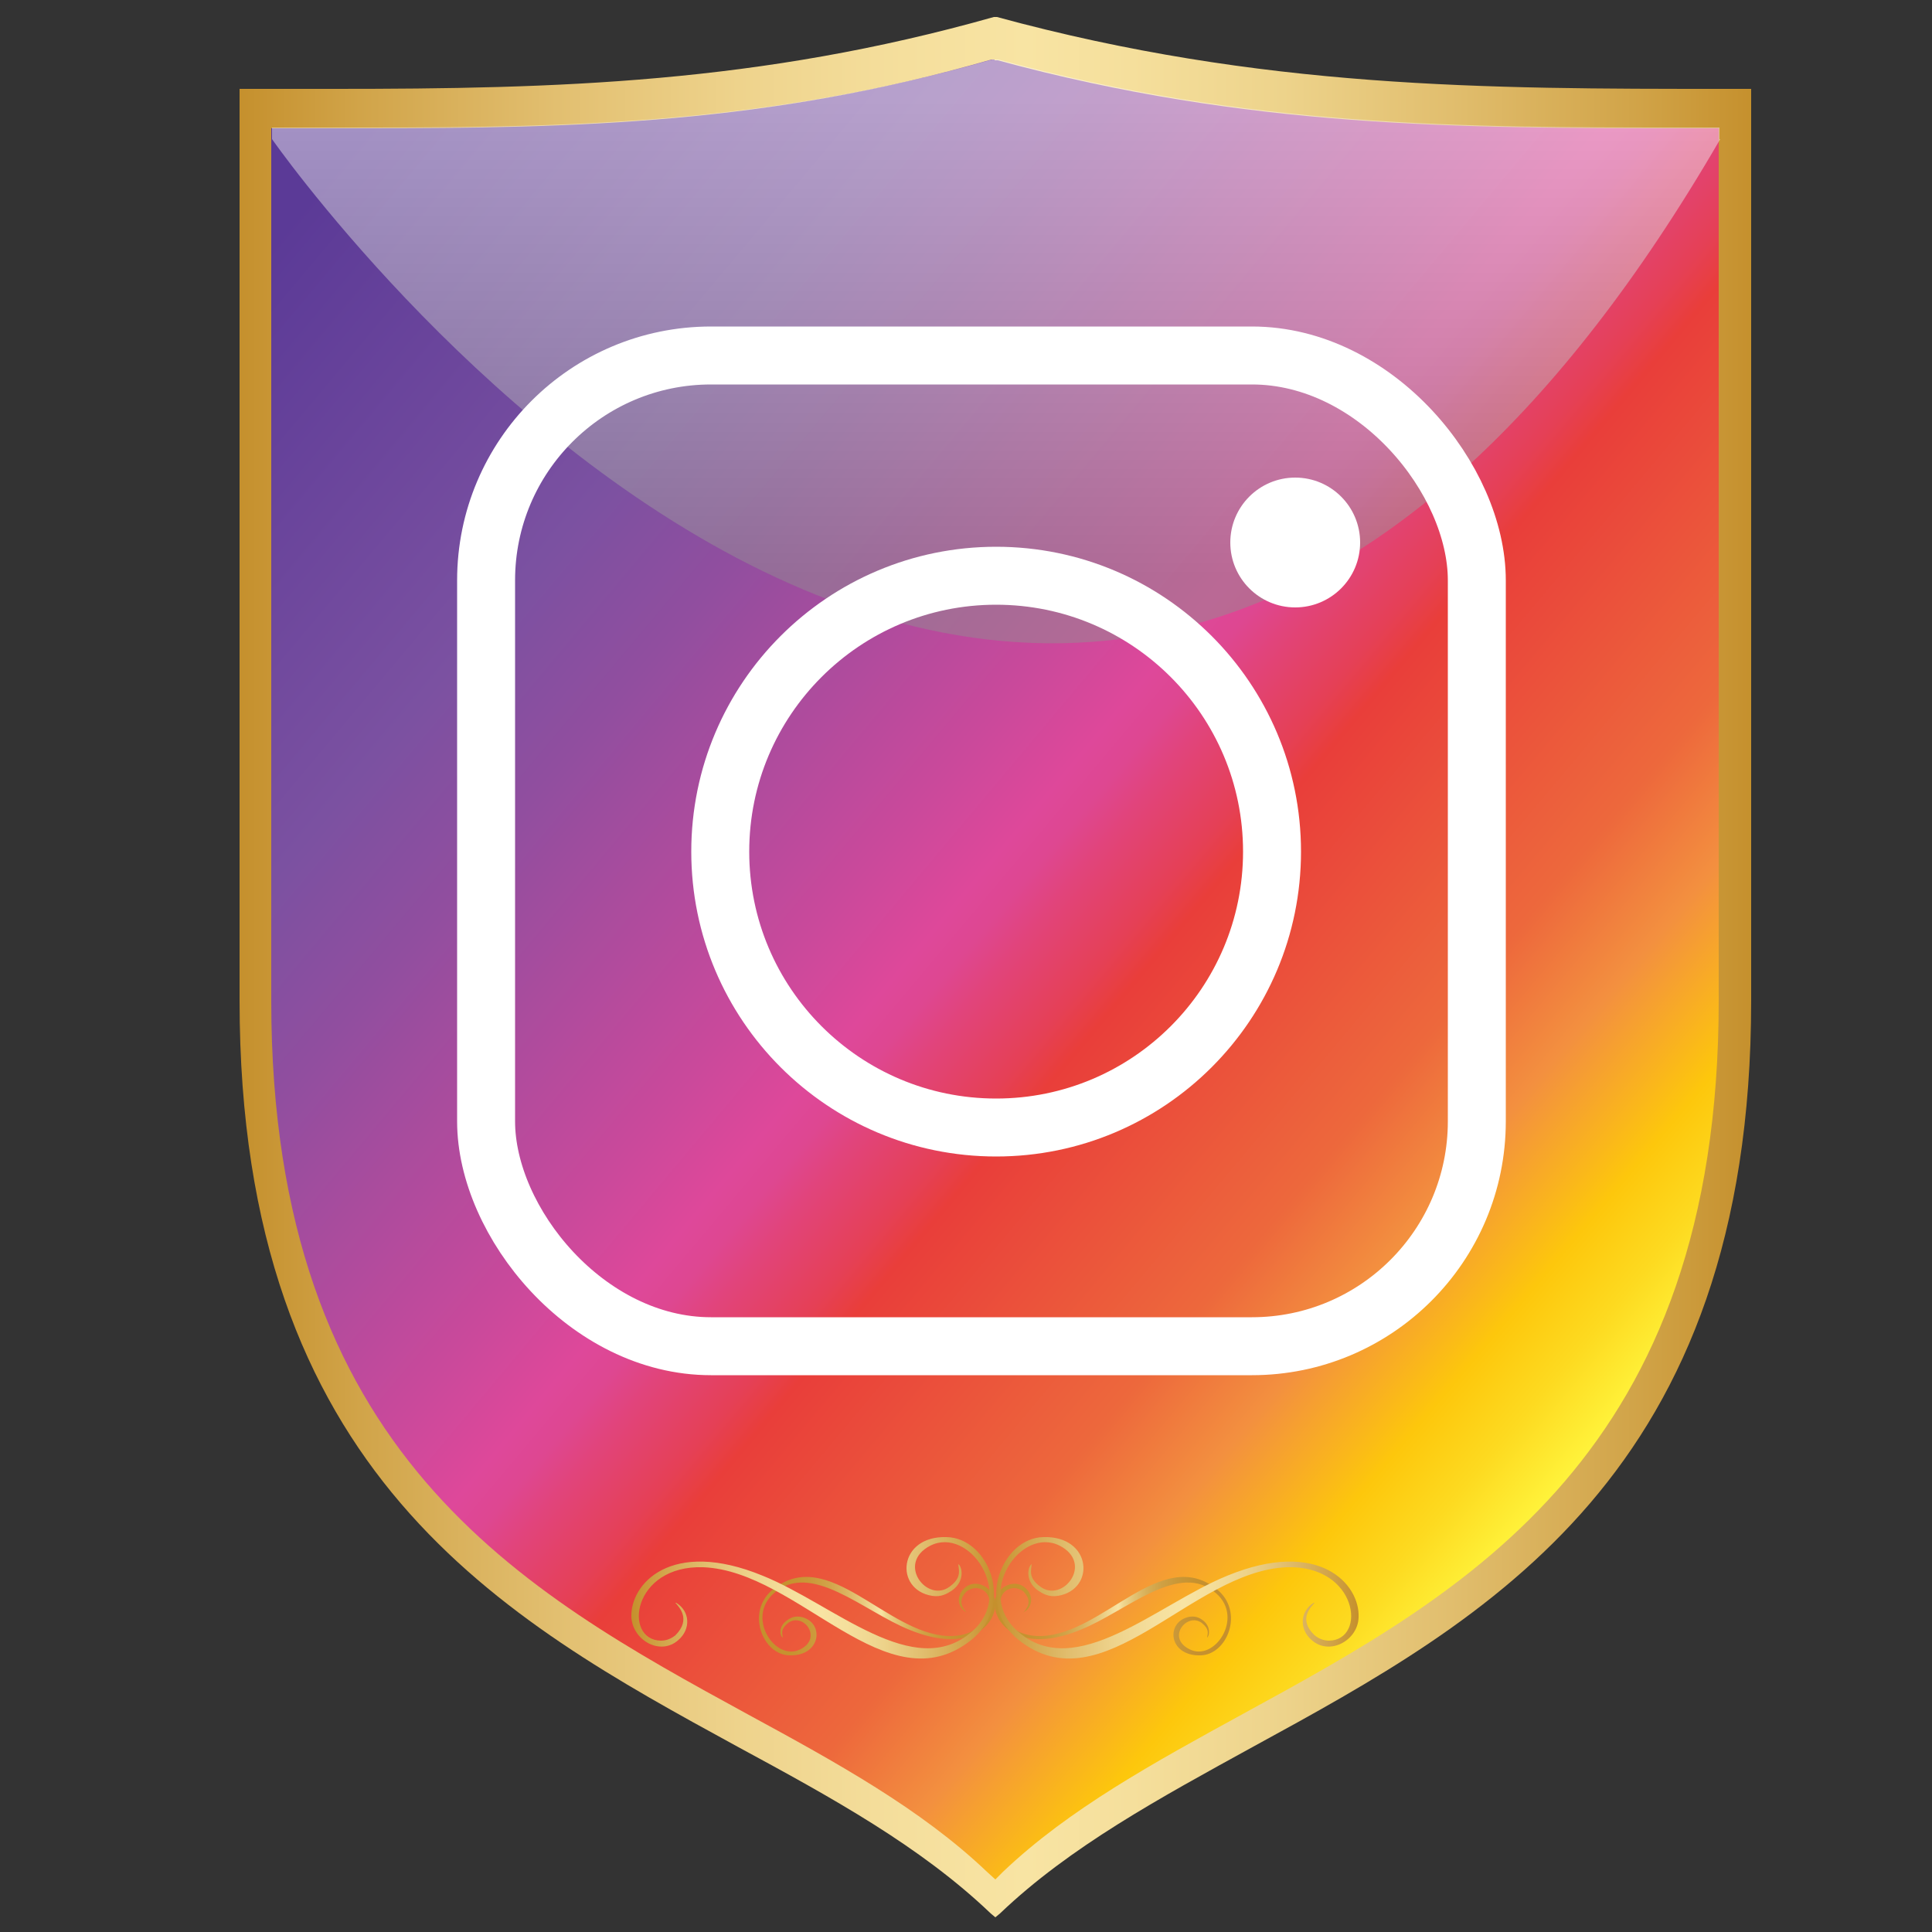 <svg viewBox="0 0 25 25" version="1.1" xmlns:xlink="http://www.w3.org/1999/xlink" xmlns="http://www.w3.org/2000/svg">
  <rect x="0" y="0" width="25" height="25" fill="#333333" stroke="none"/>
  <defs>
    <style>
      .cls-1 {
        fill: #8f969d;
      }

      .cls-1, .cls-2, .cls-3, .cls-4, .cls-5, .cls-6, .cls-7, .cls-8, .cls-9, .cls-10, .cls-11, .cls-12, .cls-13, .cls-14, .cls-15, .cls-16, .cls-17, .cls-18 {
        stroke-width: 0px;
      }

      .cls-1, .cls-4, .cls-7, .cls-8, .cls-9, .cls-10, .cls-11, .cls-12, .cls-13, .cls-14, .cls-17 {
        fill-rule: evenodd;
      }

      .cls-2 {
        fill: url(#linear-gradient-7);
      }

      .cls-2, .cls-3 {
        mix-blend-mode: hard-light;
        opacity: .46;
      }

      .cls-3 {
        fill: url(#linear-gradient-13);
      }

      .cls-4 {
        fill: url(#linear-gradient);
      }

      .cls-5 {
        fill: #ea3431;
      }

      .cls-6 {
        fill: #231f20;
      }

      .cls-7 {
        fill: url(#linear-gradient-9);
      }

      .cls-8 {
        fill: url(#linear-gradient-3);
      }

      .cls-9 {
        fill: url(#linear-gradient-4);
      }

      .cls-10 {
        fill: url(#linear-gradient-5);
      }

      .cls-11 {
        fill: url(#linear-gradient-6);
      }

      .cls-19 {
        fill: none;
        stroke: #fff;
        stroke-miterlimit: 10;
        stroke-width: .75px;
      }

      .cls-12 {
        fill: url(#linear-gradient-11);
      }

      .cls-13 {
        fill: url(#linear-gradient-10);
      }

      .cls-14 {
        fill: url(#linear-gradient-12);
      }

      .cls-15 {
        fill: url(#linear-gradient-2);
      }

      .cls-16 {
        fill: url(#linear-gradient-8);
      }

      .cls-17, .cls-18 {
        fill: #fff;
      }

      .cls-20 {
        isolation: isolate;
      }

      .cls-21 {
        display: none;
      }
    </style>
    <linearGradient gradientUnits="userSpaceOnUse" y2="12.51" x2="22.67" y1="12.51" x1="3.1" id="linear-gradient">
      <stop stop-color="#c5902d" offset="0"></stop>
      <stop stop-color="#d1a449" offset=".08"></stop>
      <stop stop-color="#e2bf70" offset=".21"></stop>
      <stop stop-color="#eed38c" offset=".33"></stop>
      <stop stop-color="#f5df9d" offset=".44"></stop>
      <stop stop-color="#f8e4a3" offset=".52"></stop>
      <stop stop-color="#f5df9c" offset=".59"></stop>
      <stop stop-color="#edd38b" offset=".69"></stop>
      <stop stop-color="#e1be6e" offset=".8"></stop>
      <stop stop-color="#d0a246" offset=".93"></stop>
      <stop stop-color="#c5902d" offset="1"></stop>
    </linearGradient>
    <linearGradient gradientUnits="userSpaceOnUse" y2="12.54" x2="22.24" y1="12.54" x1="3.5" id="linear-gradient-2">
      <stop stop-color="#8b2a23" offset="0"></stop>
      <stop stop-color="#922a23" offset=".07"></stop>
      <stop stop-color="#a72d25" offset=".16"></stop>
      <stop stop-color="#c83129" offset=".27"></stop>
      <stop stop-color="#e0342c" offset=".34"></stop>
      <stop stop-color="#e74c36" offset=".5"></stop>
      <stop stop-color="#e7302d" offset=".7"></stop>
      <stop stop-color="#d22e2a" offset=".75"></stop>
      <stop stop-color="#ab2c26" offset=".86"></stop>
      <stop stop-color="#932a23" offset=".95"></stop>
      <stop stop-color="#8b2a23" offset="1"></stop>
    </linearGradient>
    <linearGradient gradientUnits="userSpaceOnUse" y2="20.9" x2="15.94" y1="20.9" x1="12.88" id="linear-gradient-3">
      <stop stop-color="#c5902d" offset="0"></stop>
      <stop stop-color="#c6922f" offset=".13"></stop>
      <stop stop-color="#ca9839" offset=".22"></stop>
      <stop stop-color="#d1a349" offset=".3"></stop>
      <stop stop-color="#dab35f" offset=".37"></stop>
      <stop stop-color="#e7c87c" offset=".44"></stop>
      <stop stop-color="#f6e19f" offset=".51"></stop>
      <stop stop-color="#f8e4a3" offset=".52"></stop>
      <stop stop-color="#efd690" offset=".54"></stop>
      <stop stop-color="#e2c171" offset=".59"></stop>
      <stop stop-color="#d7af58" offset=".64"></stop>
      <stop stop-color="#cfa145" offset=".7"></stop>
      <stop stop-color="#c99737" offset=".77"></stop>
      <stop stop-color="#c6912f" offset=".85"></stop>
      <stop stop-color="#c5902d" offset="1"></stop>
    </linearGradient>
    <linearGradient xlink:href="#linear-gradient-3" x2="12.87" x1="9.81" id="linear-gradient-4"></linearGradient>
    <linearGradient xlink:href="#linear-gradient" y2="20.67" x2="12.88" y1="20.67" x1="8.18" id="linear-gradient-5"></linearGradient>
    <linearGradient xlink:href="#linear-gradient" y2="20.67" x2="17.57" y1="20.67" x1="12.87" id="linear-gradient-6"></linearGradient>
    <linearGradient gradientUnits="userSpaceOnUse" y2="1.25" x2="12.89" y1="7.49" x1="12.89" id="linear-gradient-7">
      <stop stop-color="#8f8f8f" offset="0"></stop>
      <stop stop-color="#fff" offset="1"></stop>
    </linearGradient>
    <linearGradient gradientUnits="userSpaceOnUse" y2="17.21" x2="21.89" y1="1.74" x1="3.44" id="linear-gradient-8">
      <stop stop-color="#5b3a97" offset=".04"></stop>
      <stop stop-color="#7b51a1" offset=".26"></stop>
      <stop stop-color="#914e9f" offset=".34"></stop>
      <stop stop-color="#ca499b" offset=".5"></stop>
      <stop stop-color="#de489a" offset=".55"></stop>
      <stop stop-color="#de4791" offset=".57"></stop>
      <stop stop-color="#e1447b" offset=".59"></stop>
      <stop stop-color="#e54056" offset=".63"></stop>
      <stop stop-color="#e93e3a" offset=".65"></stop>
      <stop stop-color="#ed683c" offset=".79"></stop>
      <stop stop-color="#f3903f" offset=".85"></stop>
      <stop stop-color="#fdc70c" offset=".92"></stop>
      <stop stop-color="#fdda20" offset=".96"></stop>
      <stop stop-color="#fff33b" offset="1"></stop>
    </linearGradient>
    <linearGradient xlink:href="#linear-gradient-3" y2="20.9" x2="15.94" y1="20.9" x1="12.88" id="linear-gradient-9"></linearGradient>
    <linearGradient xlink:href="#linear-gradient-3" y2="20.9" x2="12.87" y1="20.9" x1="9.81" id="linear-gradient-10"></linearGradient>
    <linearGradient xlink:href="#linear-gradient" y2="20.67" x2="12.88" y1="20.67" x1="8.18" id="linear-gradient-11"></linearGradient>
    <linearGradient xlink:href="#linear-gradient" y2="20.67" x2="17.57" y1="20.67" x1="12.87" id="linear-gradient-12"></linearGradient>
    <linearGradient xlink:href="#linear-gradient-7" y2="1.25" x2="12.89" y1="7.49" x1="12.89" id="linear-gradient-13"></linearGradient>
  </defs>
  <g class="cls-20">
    <g data-name="Layer 1" id="Layer_1">
      <g class="cls-21">
        <path d="M17.24,14.94c0-.05.1.02,0,0h0Z" class="cls-17"></path>
        <path d="M12.71,12.99c0-.05.11.02,0,0h0Z" class="cls-17"></path>
        <path d="M12.71,21.65s.09.02,0,0h0Z" class="cls-1"></path>
        <path d="M12.88,24.81l-.06-.05c-.91-.87-2.06-1.49-3.28-2.16-3.02-1.65-6.44-3.52-6.44-9.65V1.15h1.23c2.87,0,5.49-.07,8.53-.93h.02s.02,0,.02,0c3.42.93,6.33.93,9.41.93h.35v11.8c0,6.13-3.42,8-6.44,9.65-1.22.67-2.38,1.3-3.28,2.16l-.06.05h0Z" class="cls-4"></path>
        <path d="M12.87.77h-.04c-2.88.83-5.36.89-8.08.89h-1.09s-.15,0-.15,0v11.29c0,5.87,3.27,7.65,6.16,9.23,1.16.63,2.25,1.23,3.1,2.04l.11.1.1-.1c.85-.81,1.95-1.41,3.1-2.04,2.89-1.58,6.16-3.36,6.16-9.23V1.66h-.42c-2.92,0-5.68,0-8.91-.88h-.04Z" class="cls-15"></path>
        <g>
          <path d="M13.25,20.86c.12-.07.12-.22.02-.31-.15-.14-.39,0-.4.19-.01.28.33.67,1.11.35.6-.24,1.28-.9,1.76-.47.36.32-.03.89-.35.72-.3-.15-.03-.48.16-.34.1.08.08.13.07.19.03-.02.05-.14-.05-.22-.04-.03-.09-.06-.17-.05-.32.05-.29.51.13.5.35,0,.58-.57.21-.86-.71-.56-1.46.58-2.26.61-.6.02-.67-.61-.36-.62.05,0,.09.02.12.04h0c.14.14.03.24,0,.28Z" class="cls-8"></path>
          <path d="M12.5,20.86c-.12-.07-.12-.22-.02-.31.15-.14.39,0,.4.19.01.28-.33.67-1.11.35-.6-.24-1.28-.9-1.76-.47-.36.32.03.89.35.72.3-.15.03-.48-.16-.34-.1.08-.08.13-.07.19-.03-.02-.05-.14.05-.22.04-.03.09-.06.17-.05.32.05.29.51-.13.5-.35,0-.58-.57-.21-.86.71-.56,1.46.58,2.26.61.6.02.67-.61.36-.62-.05,0-.09.02-.12.04h0c-.14.14-.03.24,0,.28Z" class="cls-9"></path>
        </g>
        <g>
          <path d="M8.75,20.74c.18.11.19.34.03.48-.23.21-.59.01-.61-.29-.02-.43.51-1.03,1.7-.54.92.37,1.96,1.38,2.71.72.56-.49-.04-1.36-.54-1.11-.45.23-.04.74.25.53.15-.11.12-.2.11-.29.05.03.09.22-.08.34-.06.04-.14.09-.26.07-.49-.08-.44-.78.19-.76.54.01.89.87.32,1.33-1.09.87-2.23-.89-3.47-.94-.92-.03-1.04.94-.55.95.08,0,.14-.03.19-.07h0c.21-.21.04-.37,0-.42Z" class="cls-10"></path>
          <path d="M17,20.74c-.18.11-.19.34-.03.48.23.21.6.01.61-.29.02-.43-.51-1.03-1.7-.54-.92.37-1.96,1.38-2.71.72-.56-.49.04-1.36.54-1.11.45.23.04.74-.25.53-.15-.11-.12-.2-.11-.29-.05.03-.09.22.08.34.06.04.14.09.26.07.49-.08.44-.78-.19-.76-.53.01-.89.87-.32,1.33,1.09.87,2.23-.89,3.47-.94.92-.03,1.04.94.55.95-.08,0-.14-.03-.19-.07h0c-.21-.21-.04-.37,0-.42Z" class="cls-11"></path>
        </g>
        <path d="M6.17,10.01h13.09c.28,0,.52.23.52.52v6.69c0,.28-.23.51-.51.51H6.17c-.28,0-.51-.23-.51-.51v-6.69c0-.28.23-.51.51-.51Z" class="cls-5"></path>
        <g>
          <path d="M11.03,3.15l-1.35,3.72v2.71h-1v-2.71l-1.34-3.72h1.16l.82,2.42.81-2.42h.9Z" class="cls-6"></path>
          <path d="M12.27,4.72c.48,0,.86.24,1.13.71.27.47.41,1.07.41,1.78s-.14,1.29-.42,1.76c-.28.47-.66.7-1.12.7s-.81-.23-1.08-.7c-.27-.46-.41-1.06-.41-1.79,0-.5.06-.93.18-1.29.12-.35.29-.64.5-.85.21-.22.48-.32.81-.32ZM12.29,5.65c-.18,0-.31.1-.4.31-.09.2-.13.61-.13,1.22,0,.56.04.96.13,1.21.09.24.22.37.4.37.16,0,.29-.1.39-.31.1-.21.15-.6.15-1.19,0-.62-.04-1.04-.13-1.27-.09-.22-.22-.33-.4-.33Z" class="cls-6"></path>
          <path d="M17.11,4.82v4.75h-.86v-.81c-.16.6-.48.91-.94.91-.24,0-.42-.07-.55-.2-.13-.13-.22-.32-.28-.55-.05-.23-.08-.56-.08-1v-3.1h.91v3.1c0,.43.12.64.35.64.12,0,.22-.05.31-.15.09-.1.14-.21.17-.33.02-.12.03-.31.03-.6v-2.67h.93Z" class="cls-6"></path>
        </g>
        <g>
          <path d="M9.44,10.52v1.27h-1.06v5.16h-1v-5.16h-1.07v-1.27h3.13Z" class="cls-18"></path>
          <path d="M12.25,12.2v4.75h-.86v-.81c-.16.6-.48.91-.94.91-.24,0-.42-.07-.55-.2-.13-.13-.22-.32-.28-.55-.06-.23-.08-.56-.08-1v-3.1h.91v3.1c0,.43.12.64.35.64.12,0,.22-.05.31-.15s.14-.21.17-.33c.02-.12.03-.31.03-.6v-2.67h.93Z" class="cls-18"></path>
          <path d="M13.82,16.95h-.79v-6.43h.93v2.27c.17-.47.43-.7.79-.7s.66.22.87.66c.21.44.32,1.04.32,1.81s-.11,1.34-.33,1.79c-.22.45-.54.68-.95.68-.22,0-.39-.06-.53-.16-.13-.11-.19-.12-.3-.34v.41ZM13.96,15.07c0,.33.05.58.14.75.09.17.21.25.35.25.16,0,.29-.1.39-.31.1-.21.15-.6.15-1.19,0-.67-.05-1.09-.16-1.27s-.23-.26-.36-.26c-.16,0-.28.1-.37.29-.09.19-.14.47-.14.83v.9Z" class="cls-18"></path>
          <path d="M19.38,14.81h-2.05v.22c0,.34.06.59.18.76.12.17.27.26.43.26.31,0,.5-.25.57-.74h.85c-.24,1.1-.72,1.74-1.45,1.74-.31,0-.58-.09-.8-.28-.22-.19-.4-.47-.55-.83-.15-.36-.22-.8-.22-1.31,0-.75.14-1.36.43-1.83.29-.46.66-.7,1.11-.7.41,0,.76.22,1.05.65.29.43.44,1.12.44,2.07ZM17.33,14h1.13c-.03-.65-.21-.97-.54-.97-.35,0-.55.33-.59.97Z" class="cls-18"></path>
        </g>
        <path d="M22.25,1.8v-.15h-.42c-2.92,0-5.68,0-8.91-.88h-.04s-.04,0-.04,0c-2.88.82-5.36.88-8.08.88h-1.25v.15s10.23,14.68,18.74,0Z" class="cls-2"></path>
      </g>
      <g>
        <path d="M17.24,14.94c0-.05.1.02,0,0h0Z" class="cls-17"></path>
        <path d="M12.71,12.99c0-.05.11.02,0,0h0Z" class="cls-17"></path>
        <path d="M12.88,24.81l-.06-.05c-.91-.87-2.06-1.5-3.28-2.16-3.02-1.65-6.44-3.52-6.44-9.65V1.15h.66s.57,0,.57,0c2.87,0,5.49-.07,8.53-.93h.02s.02,0,.02,0c3.42.93,6.33.93,9.41.93h.35v11.8c0,6.13-3.42,8-6.44,9.65-1.22.67-2.38,1.3-3.28,2.16l-.06.05h0Z" class="cls-4"></path>
        <path d="M12.87.77h-.04c-2.88.83-5.36.89-8.08.89h-1.09s-.15,0-.15,0v11.29c0,5.87,3.27,7.65,6.16,9.23,1.16.63,2.25,1.23,3.1,2.04l.11.1.1-.1c.85-.81,1.95-1.41,3.1-2.04,2.89-1.58,6.16-3.36,6.16-9.23V1.66h-.42c-2.92,0-5.67,0-8.91-.88h-.04Z" class="cls-16"></path>
        <g>
          <path d="M13.25,20.86c.12-.07.12-.22.02-.31-.15-.14-.39,0-.4.19-.01.28.33.67,1.11.35.6-.24,1.28-.9,1.76-.47.36.32-.03.89-.35.72-.3-.15-.03-.48.16-.34.1.08.08.13.07.19.03-.02.05-.14-.05-.22-.04-.03-.09-.06-.17-.05-.32.05-.29.51.13.5.35,0,.58-.57.21-.86-.71-.56-1.46.58-2.26.61-.6.02-.67-.61-.36-.62.05,0,.09.02.12.04h0c.14.14.03.24,0,.28Z" class="cls-7"></path>
          <path d="M12.5,20.86c-.12-.07-.12-.22-.02-.31.15-.14.39,0,.4.19.01.28-.33.67-1.11.35-.6-.24-1.28-.9-1.76-.47-.36.32.03.89.35.72.29-.15.03-.48-.16-.34-.1.08-.08.13-.07.19-.04-.02-.06-.14.05-.22.04-.03.09-.06.17-.05.32.05.29.51-.13.5-.35,0-.58-.57-.21-.86.71-.56,1.46.58,2.26.61.6.02.67-.61.36-.62-.05,0-.09.02-.12.04h0c-.14.14-.03.24,0,.28Z" class="cls-13"></path>
        </g>
        <g>
          <path d="M8.75,20.74c.18.11.19.34.03.48-.23.21-.59.01-.61-.29-.02-.43.51-1.03,1.7-.54.92.37,1.96,1.38,2.71.72.56-.49-.04-1.36-.54-1.11-.45.23-.04.75.25.53.15-.11.12-.2.11-.29.05.03.09.22-.08.34-.06.04-.14.09-.26.07-.49-.08-.44-.78.19-.76.54.01.89.87.32,1.33-1.09.87-2.23-.89-3.47-.94-.92-.03-1.04.94-.55.95.08,0,.14-.03.19-.07h0c.21-.21.04-.37,0-.42Z" class="cls-12"></path>
          <path d="M17,20.74c-.18.11-.19.34-.03.48.23.21.6.01.61-.29.02-.43-.51-1.03-1.7-.54-.91.37-1.96,1.38-2.71.72-.56-.49.04-1.36.54-1.11.45.23.04.75-.25.53-.15-.11-.12-.2-.11-.29-.05.03-.09.22.08.34.06.04.14.09.26.07.49-.08.44-.78-.19-.76-.53.01-.89.87-.32,1.33,1.09.87,2.23-.89,3.47-.94.92-.03,1.04.94.55.95-.08,0-.14-.03-.19-.07h0c-.22-.21-.04-.37,0-.42Z" class="cls-14"></path>
        </g>
        <g class="cls-21">
          <path d="M9.62,8.27h1.64v-.84c0-.94.1-1.64.3-2.1.2-.46.57-.84,1.1-1.13.53-.29,1.21-.44,2.03-.44s1.66.13,2.46.37l-.37,2.04c-.48-.11-.93-.17-1.38-.17s-.75.1-.93.3c-.19.2-.28.59-.28,1.16v.79h2.22v2.32h-2.22v8.83h-2.93v-8.83h-1.64v-2.32Z" class="cls-18"></path>
        </g>
        <path d="M22.25,1.8v-.15h-.42c-2.92,0-5.67,0-8.91-.88h-.04s-.04,0-.04,0c-2.88.82-5.36.88-8.08.88h-1.09s-.15,0-.15,0v.15s10.23,14.68,18.74,0Z" class="cls-3"></path>
      </g>
      <circle r="3.57" cy="11.02" cx="12.89" class="cls-19"></circle>
      <circle r=".84" cy="7.02" cx="16.76" class="cls-18"></circle>
      <rect ry="2.91" rx="2.91" height="12.82" width="12.82" y="4.6" x="6.29" class="cls-19"></rect>
    </g>
  </g>
</svg>